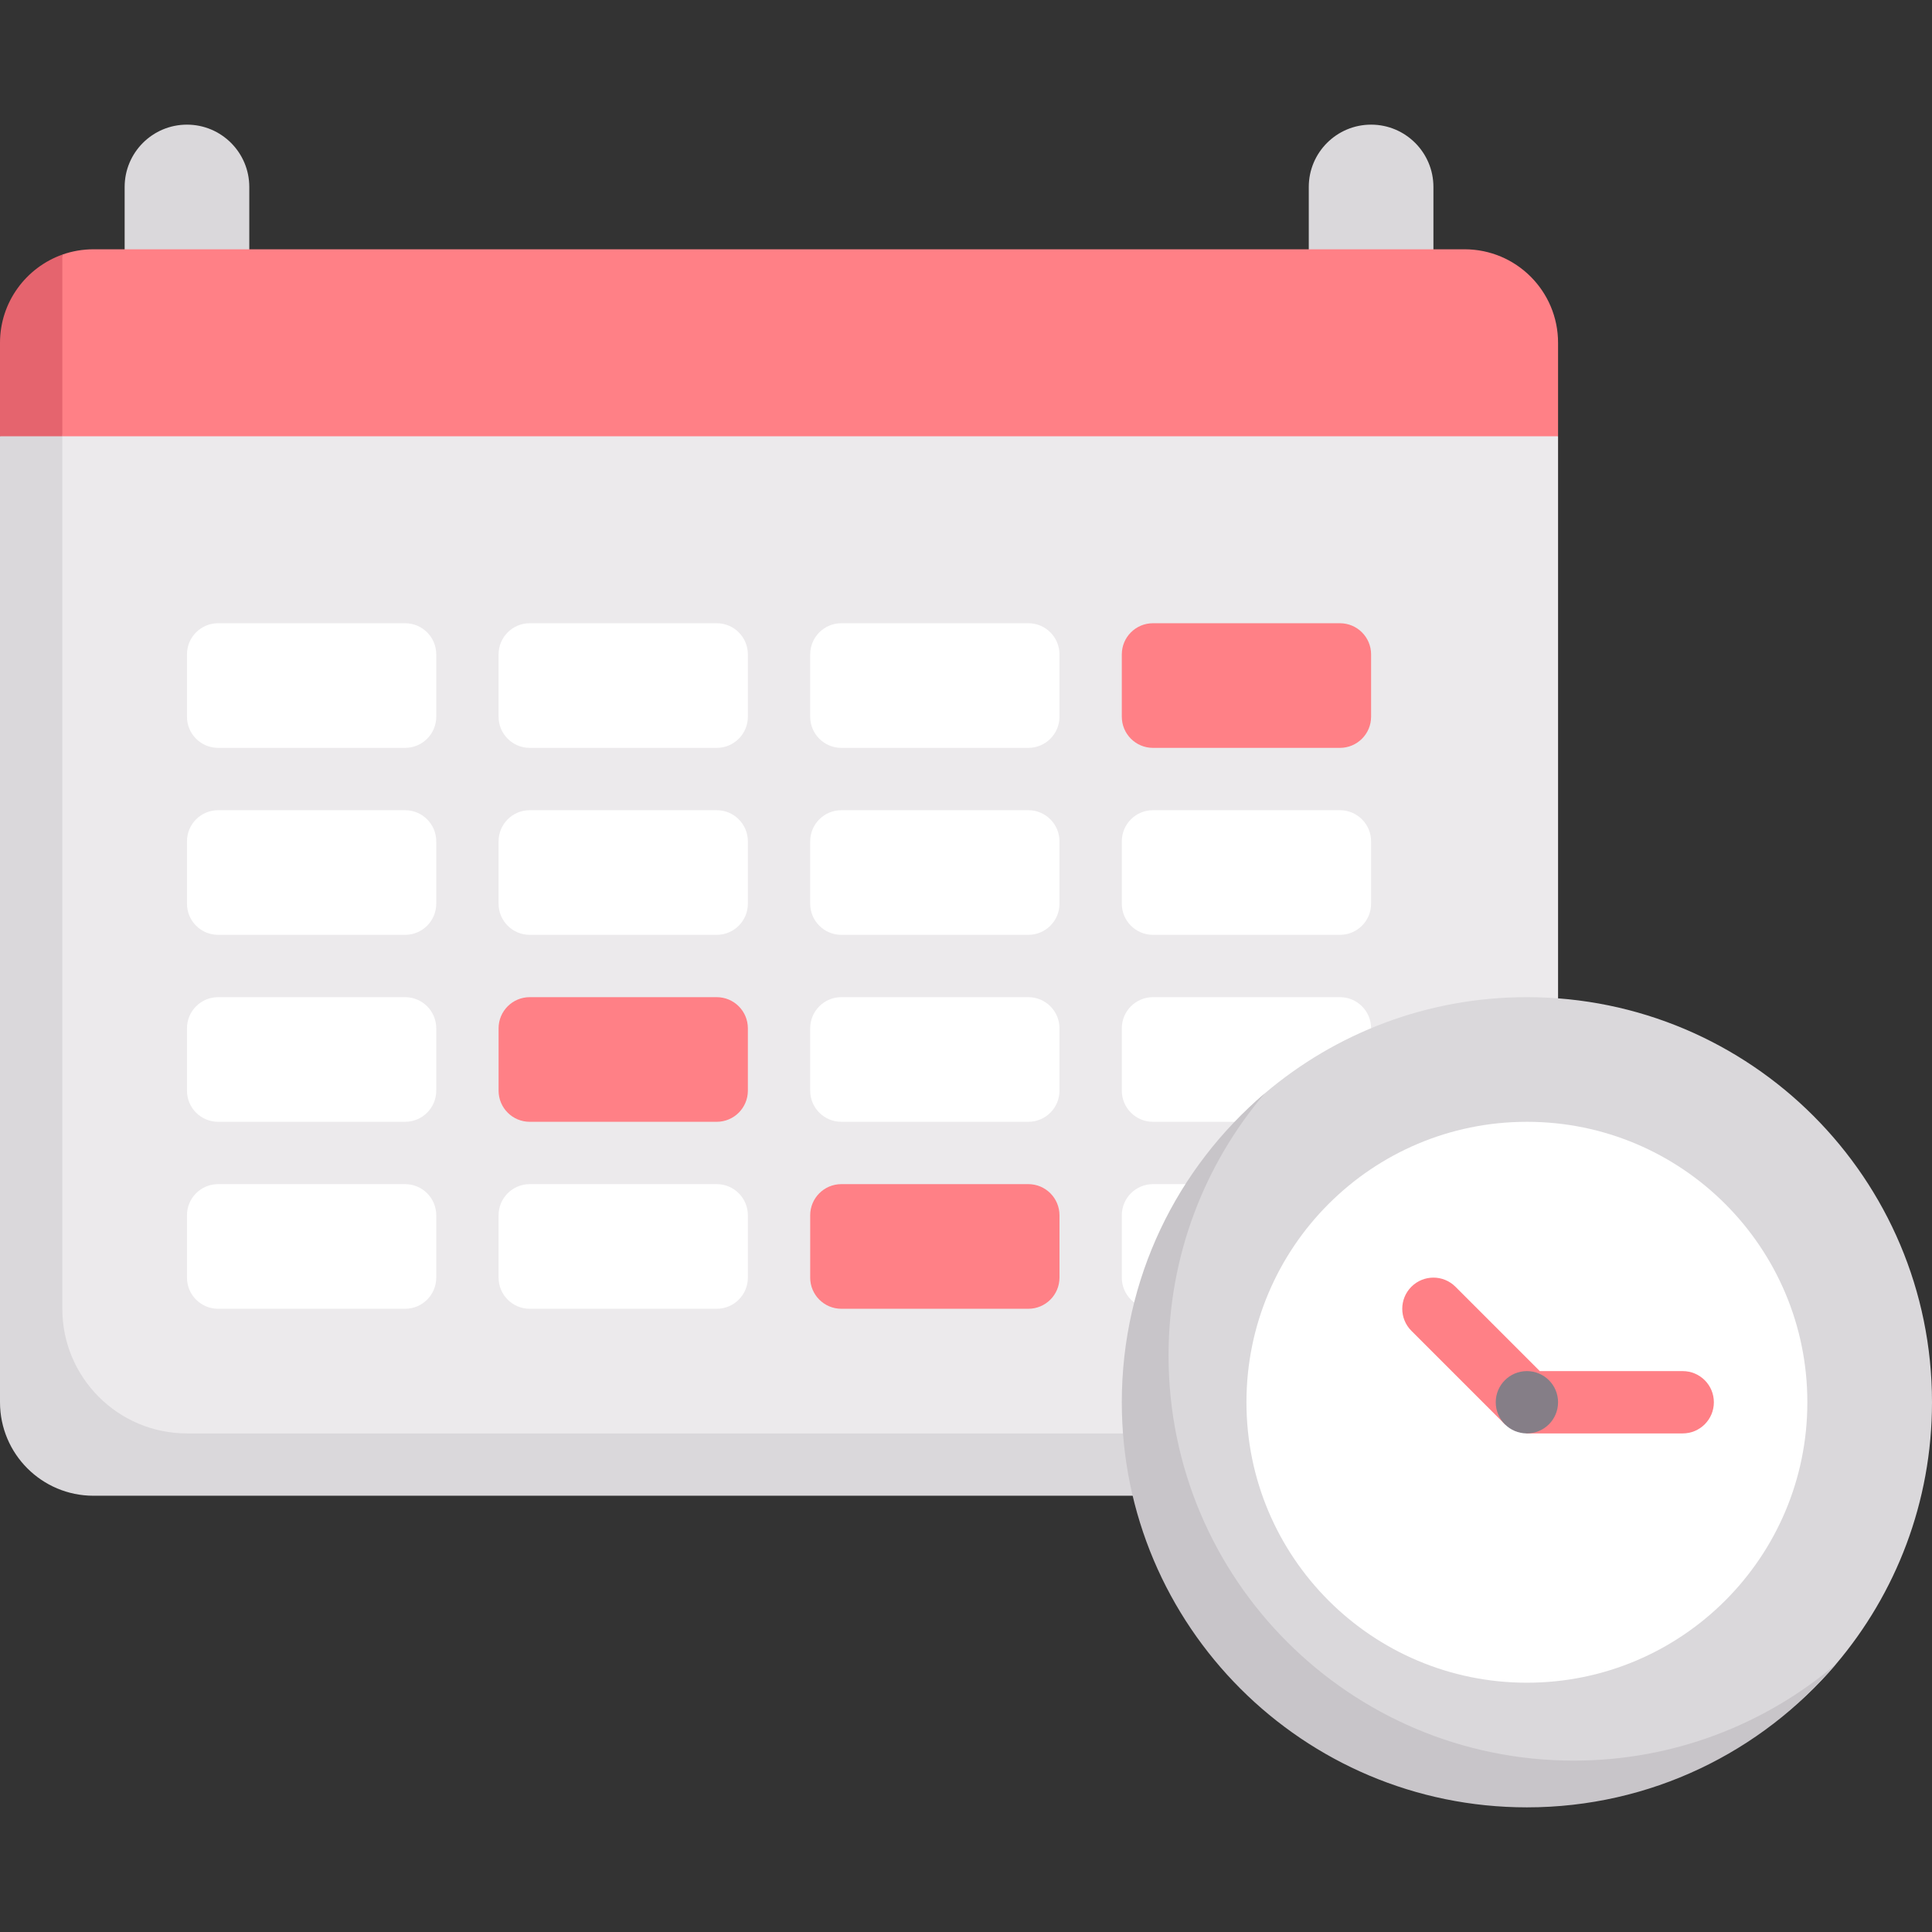 <svg id="Capa_1" enable-background="new 0 0 512 512" height="512" viewBox="0 0 512 512" width="512" xmlns="http://www.w3.org/2000/svg"><rect x="0" y="0" width="512" height="512" fill="#333333" stroke="none"/><g><path d="m49.548 33.032c-9.121 0-16.516 7.394-16.516 16.516v33.032h33.032v-33.032c.001-9.122-7.394-16.516-16.516-16.516z" fill="#dad8db"/><path d="m363.355 33.032c-9.121 0-16.516 7.394-16.516 16.516v33.032h33.032v-33.032c0-9.122-7.395-16.516-16.516-16.516z" fill="#dad8db"/><path d="m412.903 390h-381.642c-13.682 0-24.774-11.092-24.774-24.774v-249.613l16.513-16.516h373.391l16.512 16.516z" fill="#eceaec"/><g fill="#fff"><path d="m107.355 198.194h-49.549c-4.561 0-8.258-3.697-8.258-8.258v-16.516c0-4.561 3.697-8.258 8.258-8.258h49.548c4.561 0 8.258 3.697 8.258 8.258v16.516c.001 4.56-3.696 8.258-8.257 8.258z"/><path d="m107.355 297.29h-49.549c-4.561 0-8.258-3.697-8.258-8.258v-16.516c0-4.561 3.697-8.258 8.258-8.258h49.548c4.561 0 8.258 3.697 8.258 8.258v16.516c.001 4.561-3.696 8.258-8.257 8.258z"/><path d="m107.355 247.742h-49.549c-4.561 0-8.258-3.697-8.258-8.258v-16.516c0-4.561 3.697-8.258 8.258-8.258h49.548c4.561 0 8.258 3.697 8.258 8.258v16.516c.001 4.561-3.696 8.258-8.257 8.258z"/><path d="m107.355 346.839h-49.549c-4.561 0-8.258-3.697-8.258-8.258v-16.516c0-4.561 3.697-8.258 8.258-8.258h49.548c4.561 0 8.258 3.697 8.258 8.258v16.516c.001 4.56-3.696 8.258-8.257 8.258z"/><path d="m189.935 198.194h-49.548c-4.561 0-8.258-3.697-8.258-8.258v-16.516c0-4.561 3.697-8.258 8.258-8.258h49.548c4.561 0 8.258 3.697 8.258 8.258v16.516c.001 4.56-3.697 8.258-8.258 8.258z"/></g><path d="m189.935 297.29h-49.548c-4.561 0-8.258-3.697-8.258-8.258v-16.516c0-4.561 3.697-8.258 8.258-8.258h49.548c4.561 0 8.258 3.697 8.258 8.258v16.516c.001 4.561-3.697 8.258-8.258 8.258z" fill="#ff8086"/><path d="m189.935 247.742h-49.548c-4.561 0-8.258-3.697-8.258-8.258v-16.516c0-4.561 3.697-8.258 8.258-8.258h49.548c4.561 0 8.258 3.697 8.258 8.258v16.516c.001 4.561-3.697 8.258-8.258 8.258z" fill="#fff"/><path d="m189.935 346.839h-49.548c-4.561 0-8.258-3.697-8.258-8.258v-16.516c0-4.561 3.697-8.258 8.258-8.258h49.548c4.561 0 8.258 3.697 8.258 8.258v16.516c.001 4.56-3.697 8.258-8.258 8.258z" fill="#fff"/><path d="m272.516 198.194h-49.548c-4.561 0-8.258-3.697-8.258-8.258v-16.516c0-4.561 3.697-8.258 8.258-8.258h49.548c4.561 0 8.258 3.697 8.258 8.258v16.516c0 4.56-3.697 8.258-8.258 8.258z" fill="#fff"/><path d="m272.516 297.29h-49.548c-4.561 0-8.258-3.697-8.258-8.258v-16.516c0-4.561 3.697-8.258 8.258-8.258h49.548c4.561 0 8.258 3.697 8.258 8.258v16.516c0 4.561-3.697 8.258-8.258 8.258z" fill="#fff"/><path d="m272.516 247.742h-49.548c-4.561 0-8.258-3.697-8.258-8.258v-16.516c0-4.561 3.697-8.258 8.258-8.258h49.548c4.561 0 8.258 3.697 8.258 8.258v16.516c0 4.561-3.697 8.258-8.258 8.258z" fill="#fff"/><path d="m272.516 346.839h-49.548c-4.561 0-8.258-3.697-8.258-8.258v-16.516c0-4.561 3.697-8.258 8.258-8.258h49.548c4.561 0 8.258 3.697 8.258 8.258v16.516c0 4.56-3.697 8.258-8.258 8.258z" fill="#ff8086"/><path d="m355.097 198.194h-49.548c-4.561 0-8.258-3.697-8.258-8.258v-16.516c0-4.561 3.697-8.258 8.258-8.258h49.548c4.561 0 8.258 3.697 8.258 8.258v16.516c0 4.56-3.697 8.258-8.258 8.258z" fill="#ff8086"/><path d="m355.097 297.29h-49.548c-4.561 0-8.258-3.697-8.258-8.258v-16.516c0-4.561 3.697-8.258 8.258-8.258h49.548c4.561 0 8.258 3.697 8.258 8.258v16.516c0 4.561-3.697 8.258-8.258 8.258z" fill="#fff"/><path d="m355.097 247.742h-49.548c-4.561 0-8.258-3.697-8.258-8.258v-16.516c0-4.561 3.697-8.258 8.258-8.258h49.548c4.561 0 8.258 3.697 8.258 8.258v16.516c0 4.561-3.697 8.258-8.258 8.258z" fill="#fff"/><path d="m355.097 346.839h-49.548c-4.561 0-8.258-3.697-8.258-8.258v-16.516c0-4.561 3.697-8.258 8.258-8.258h49.548c4.561 0 8.258 3.697 8.258 8.258v16.516c0 4.56-3.697 8.258-8.258 8.258z" fill="#fff"/><path d="m49.548 379.871c-18.243 0-33.032-14.789-33.032-33.032v-247.742h-.003l-16.513 16.516v256c0 13.682 11.092 24.774 24.774 24.774h388.129v-16.516z" fill="#dad8db"/><path d="m388.129 66.064h-363.355c-2.896 0-5.675.497-8.259 1.41l-5.015 23.365 5.016 24.774h396.387v-24.774c0-13.683-11.092-24.775-24.774-24.775z" fill="#ff8086"/><path d="m512 371.613c0 26.488-9.593 50.735-25.494 69.457-19.692 23.186-49.058 35.93-81.861 35.93-59.29 0-101.312-46.097-101.312-105.387 0-32.782 8.651-62.133 31.811-81.824 18.728-15.923 42.992-25.531 69.5-25.531 59.292 0 107.356 48.064 107.356 107.355z" fill="#dad8db"/><circle cx="404.645" cy="371.613" fill="#fff" r="74.323"/><path d="m445.935 379.871h-41.29l-5.839-2.419-24.774-24.774c-3.226-3.226-3.226-8.452 0-11.677s8.452-3.226 11.677 0l22.355 22.355h37.871c4.565 0 8.258 3.698 8.258 8.258s-3.693 8.257-8.258 8.257z" fill="#ff8086"/><path d="m16.516 67.476c-9.6 3.413-16.516 12.592-16.516 23.363v24.774h16.516z" fill="#e5646e"/><circle cx="404.645" cy="371.613" fill="#857e87" r="8.258"/><path d="m417.032 466.581c-59.29 0-107.355-48.065-107.355-107.355 0-26.491 9.563-50.714 25.467-69.437-23.182 19.692-37.854 49.025-37.854 81.824 0 59.29 48.065 107.355 107.355 107.355 32.799 0 62.168-14.716 81.861-37.898-18.723 15.904-42.983 25.511-69.474 25.511z" fill="#c8c5c9"/></g></svg>
